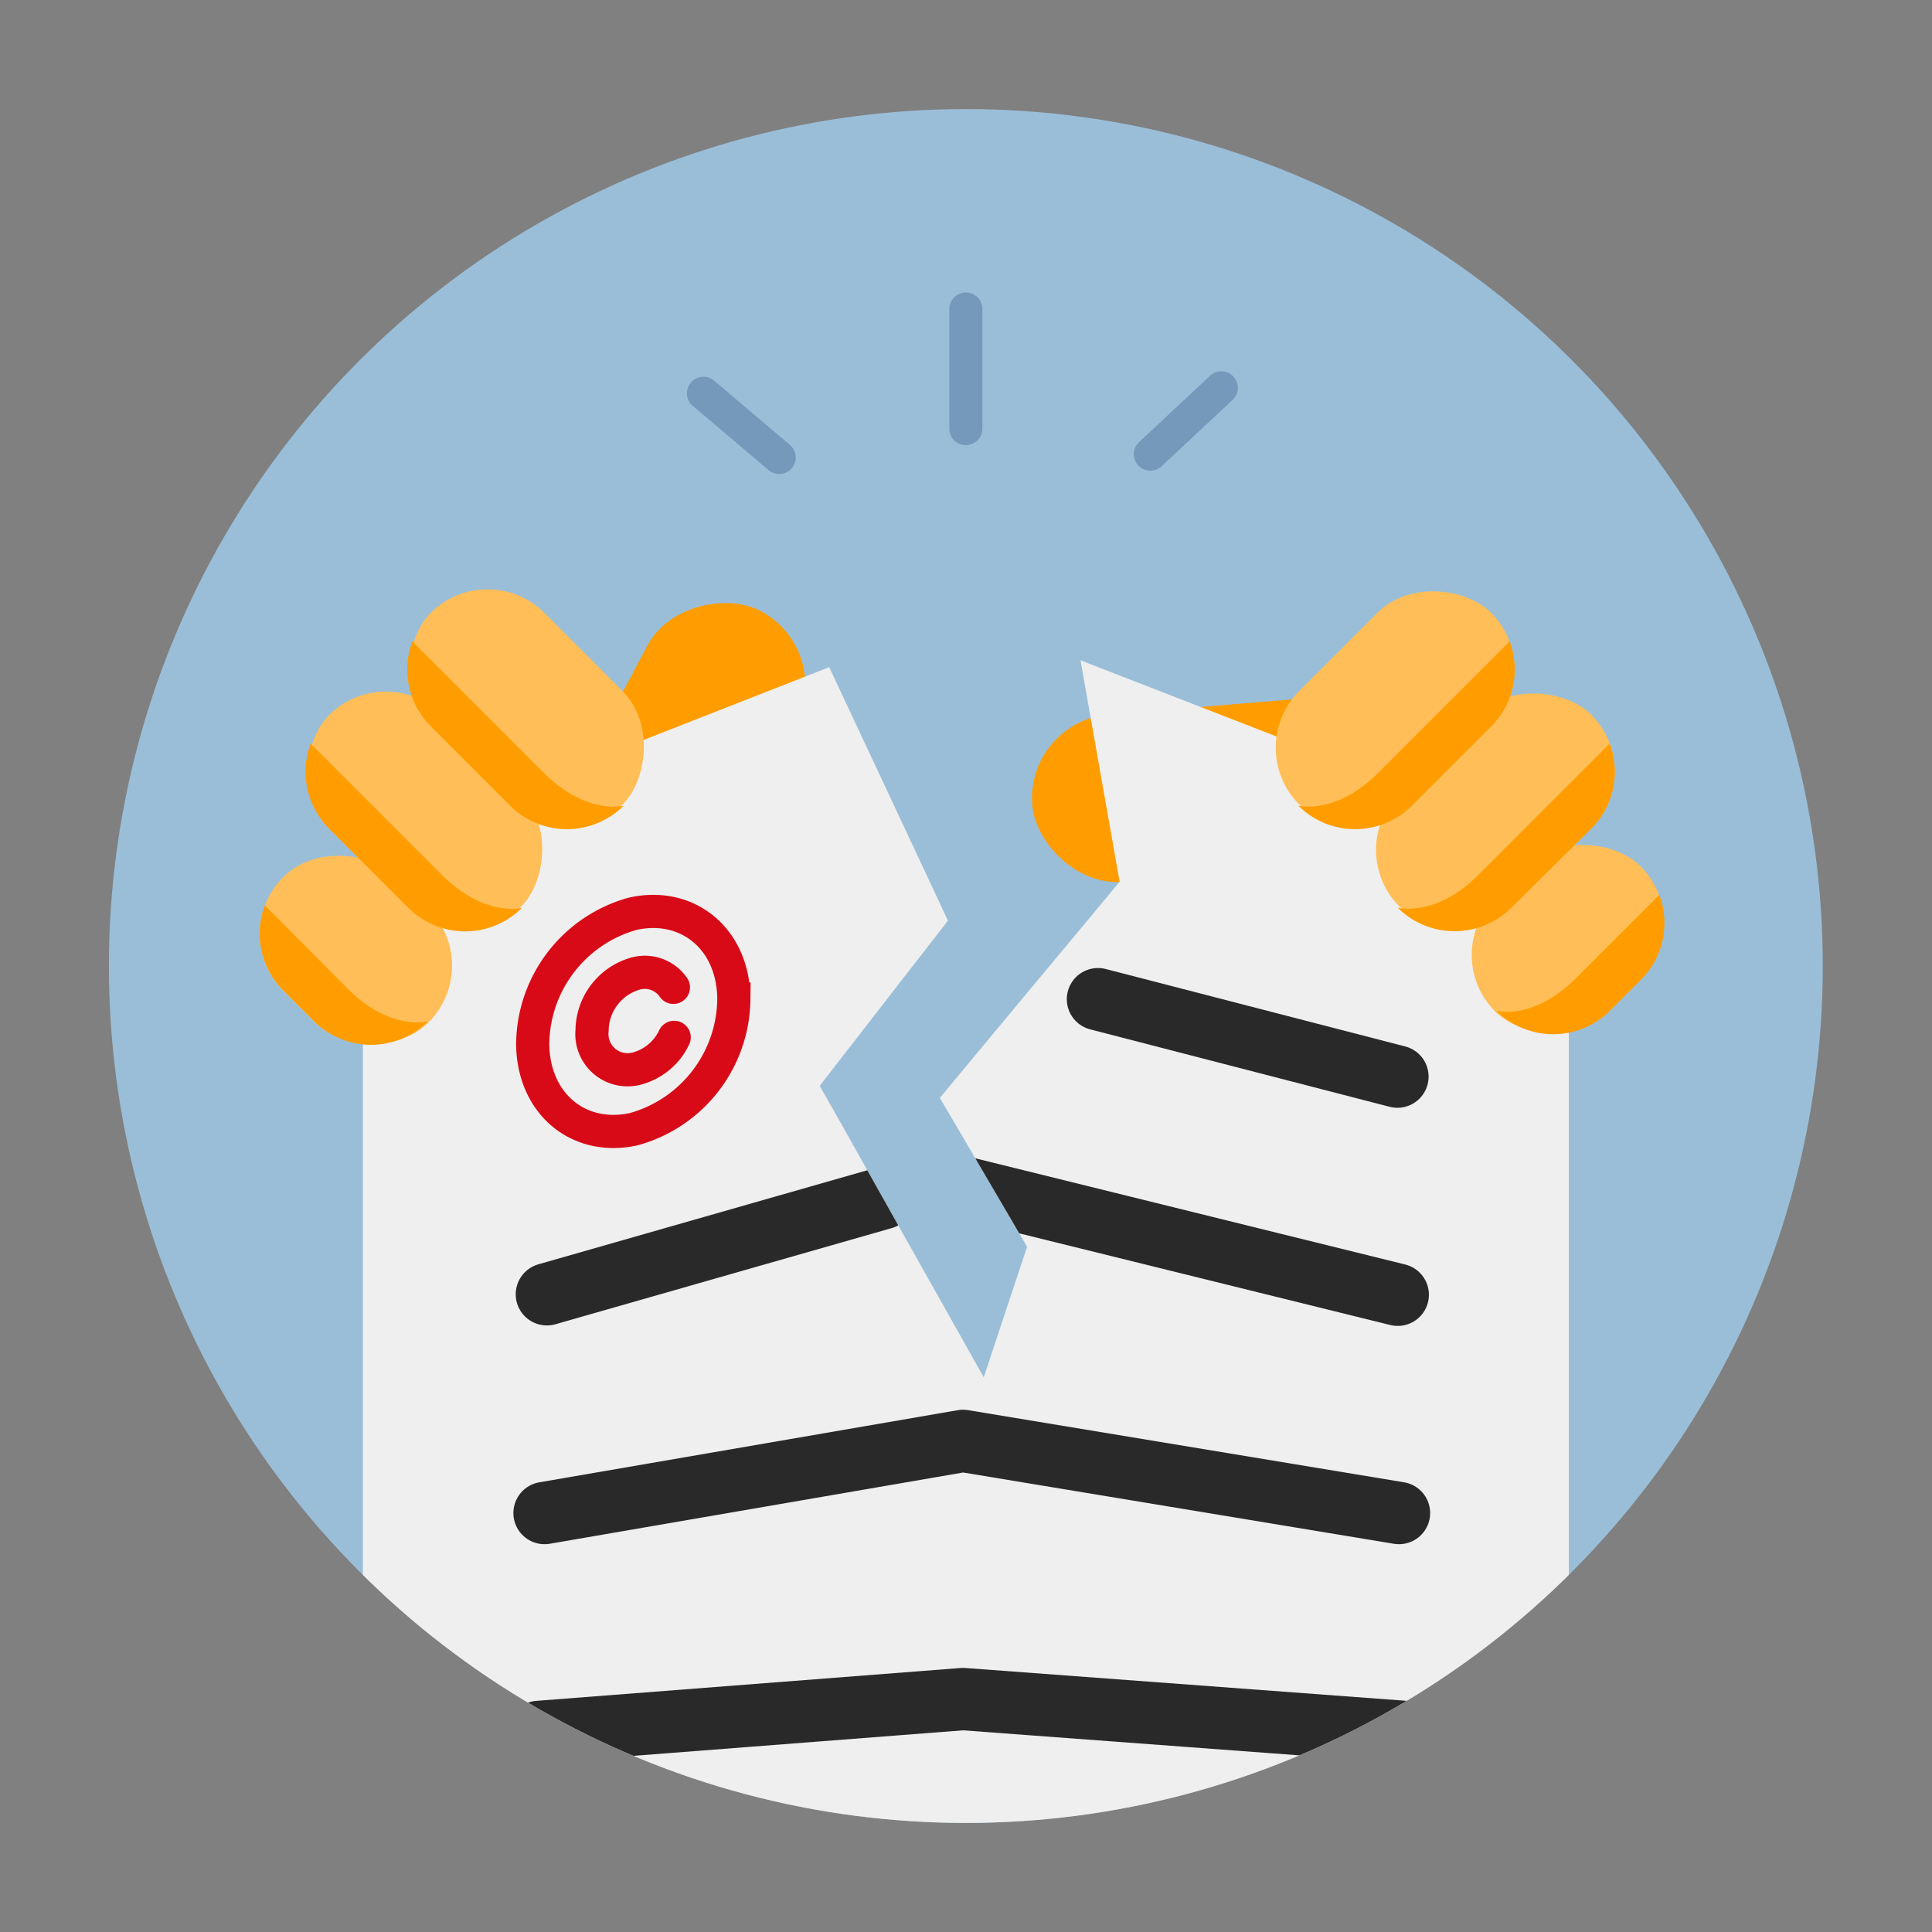 <svg xmlns="http://www.w3.org/2000/svg" id="design" viewBox="0 0 124 124"><rect x="0" y="0" width="124" height="124" fill="#808080" stroke="none"/><defs><style>.cls-1,.cls-11,.cls-8,.cls-9{fill:none;}.cls-2{clip-path:url(#clip-path);}.cls-3{clip-path:url(#clip-path-2);}.cls-4{fill:#9abed8;}.cls-5{fill:#ff9d00;}.cls-6{clip-path:url(#clip-path-3);}.cls-7{fill:#efefef;}.cls-8{stroke:#292929;stroke-width:4px;}.cls-11,.cls-8,.cls-9{stroke-linecap:round;}.cls-11,.cls-8{stroke-linejoin:round;}.cls-9{stroke:#d90a17;stroke-miterlimit:10;stroke-width:2.13px;}.cls-10{fill:#ffbe57;}.cls-11{stroke:#7599ba;stroke-width:2.12px;}</style><clipPath id="clip-path"><path d="M0 0h124v124H0z" class="cls-1"/></clipPath><clipPath id="clip-path-2"><circle cx="61.99" cy="62" r="55" class="cls-1"/></clipPath><clipPath id="clip-path-3"><path d="M100.69 54.56v82.7h-77.4v-82.7l29.93-11.74 6.65 14.19.97 2.08-3.09 3.98-5.14 6.62L54 72.14l2.67 4.76 4.94 8.78 1.53 2.72.76-2.3 2.02-6.08L64 76.74l-3.68-6.28.07-.08 6.06-7.29 3.76-4.51 1.65-1.99-2.51-14.21 31.34 12.18z" class="cls-1"/></clipPath></defs><g class="cls-2 cls-3"><circle cx="61.99" cy="62" r="55" class="cls-4"/><rect width="17.82" height="10.78" x="35.74" y="41.7" class="cls-5" rx="5.39" ry="5.39" transform="rotate(-62.04 44.65 47.09)"/><rect width="22.4" height="10.78" x="66.22" y="45.36" class="cls-5" rx="5.39" ry="5.39" transform="rotate(-4.71 77.44 50.8)"/><g class="cls-6"><path d="M100.69 54.56v69.78h-77.4V54.56l29.93-11.74 6.65 14.19.97 2.08-3.09 3.98-5.14 6.62L54 72.14l2.67 4.76 4.94 8.78 1.53 2.72.76-2.3 2.02-6.08L64 76.74l-3.68-6.28.07-.08 6.06-7.29 3.76-4.51 1.65-1.99-2.51-14.21 31.34 12.18z" class="cls-7"/><path d="M89.69 69.1l-19.22-4.97M56.68 76.9L35.1 83.07M89.71 83.1l-29.47-7.28M90.16 111.16l-28.35-2.11-27.24 2.11M89.79 97.11l-27.98-4.63-26.86 4.63" class="cls-8"/><path d="M43.27 66.58a3.7 3.7 0 0 1-2.39 2A2.29 2.29 0 0 1 38 66.14a3.84 3.84 0 0 1 2.81-3.66 2.23 2.23 0 0 1 2.41.89" class="cls-9"/><path d="M47.1 64.12a8.76 8.76 0 0 1-6.41 8.35c-3.57.79-6.47-1.65-6.5-5.47a8.76 8.76 0 0 1 6.41-8.35c3.57-.8 6.48 1.65 6.5 5.47z" class="cls-9"/></g><rect width="17.41" height="10.31" x="18.57" y="46.89" class="cls-10" rx="5.16" ry="5.16" transform="rotate(45 27.27 52.05)"/><rect width="10.31" height="13.19" x="17.68" y="54.36" class="cls-10" rx="5.16" ry="5.16" transform="rotate(-45 22.84 60.95)"/><path d="M28.36 56.15l-8.42-8.42a5.15 5.15 0 0 0 1.17 5.44l5.1 5.1a5.16 5.16 0 0 0 7.29 0s-2.39.63-5.14-2.12zM22.32 63.46L17 58.11a5.15 5.15 0 0 0 1.17 5.44l2 2a5.16 5.16 0 0 0 7.29 0s-2.39.66-5.14-2.09z" class="cls-5"/><rect width="17.41" height="10.31" x="25.1" y="40.33" class="cls-10" rx="5.16" ry="5.16" transform="rotate(45 33.8 45.48)"/><path d="M34.89 49.59l-8.42-8.42a5.15 5.15 0 0 0 1.17 5.44l5.1 5.1a5.16 5.16 0 0 0 7.29 0s-2.39.63-5.14-2.12z" class="cls-5"/><rect width="17.41" height="10.31" x="87.27" y="46.89" class="cls-10" rx="5.16" ry="5.16" transform="rotate(135 95.98 52.04)"/><rect width="13.19" height="10.31" x="94.04" y="55.11" class="cls-10" rx="5.16" ry="5.16" transform="rotate(-45 100.63 60.27)"/><path d="M94.89 56.15l8.42-8.42a5.15 5.15 0 0 1-1.17 5.44L97 58.26a5.16 5.16 0 0 1-7.29 0s2.44.64 5.18-2.11zM101.15 62.78l5.35-5.35a5.15 5.15 0 0 1-1.17 5.44l-2 2a5.16 5.16 0 0 1-7.29 0s2.36.66 5.11-2.09z" class="cls-5"/><rect width="17.41" height="10.31" x="80.85" y="40.33" class="cls-10" rx="5.16" ry="5.16" transform="rotate(135 89.55 45.48)"/><path d="M88.47 49.59l8.42-8.42a5.15 5.15 0 0 1-1.17 5.44l-5.1 5.1a5.16 5.16 0 0 1-7.29 0s2.39.63 5.14-2.12z" class="cls-5"/><path d="M45.15 25.24l4.86 4.12M61.99 27.51v-7.68M78.39 24.89l-4.56 4.26" class="cls-11"/></g></svg>